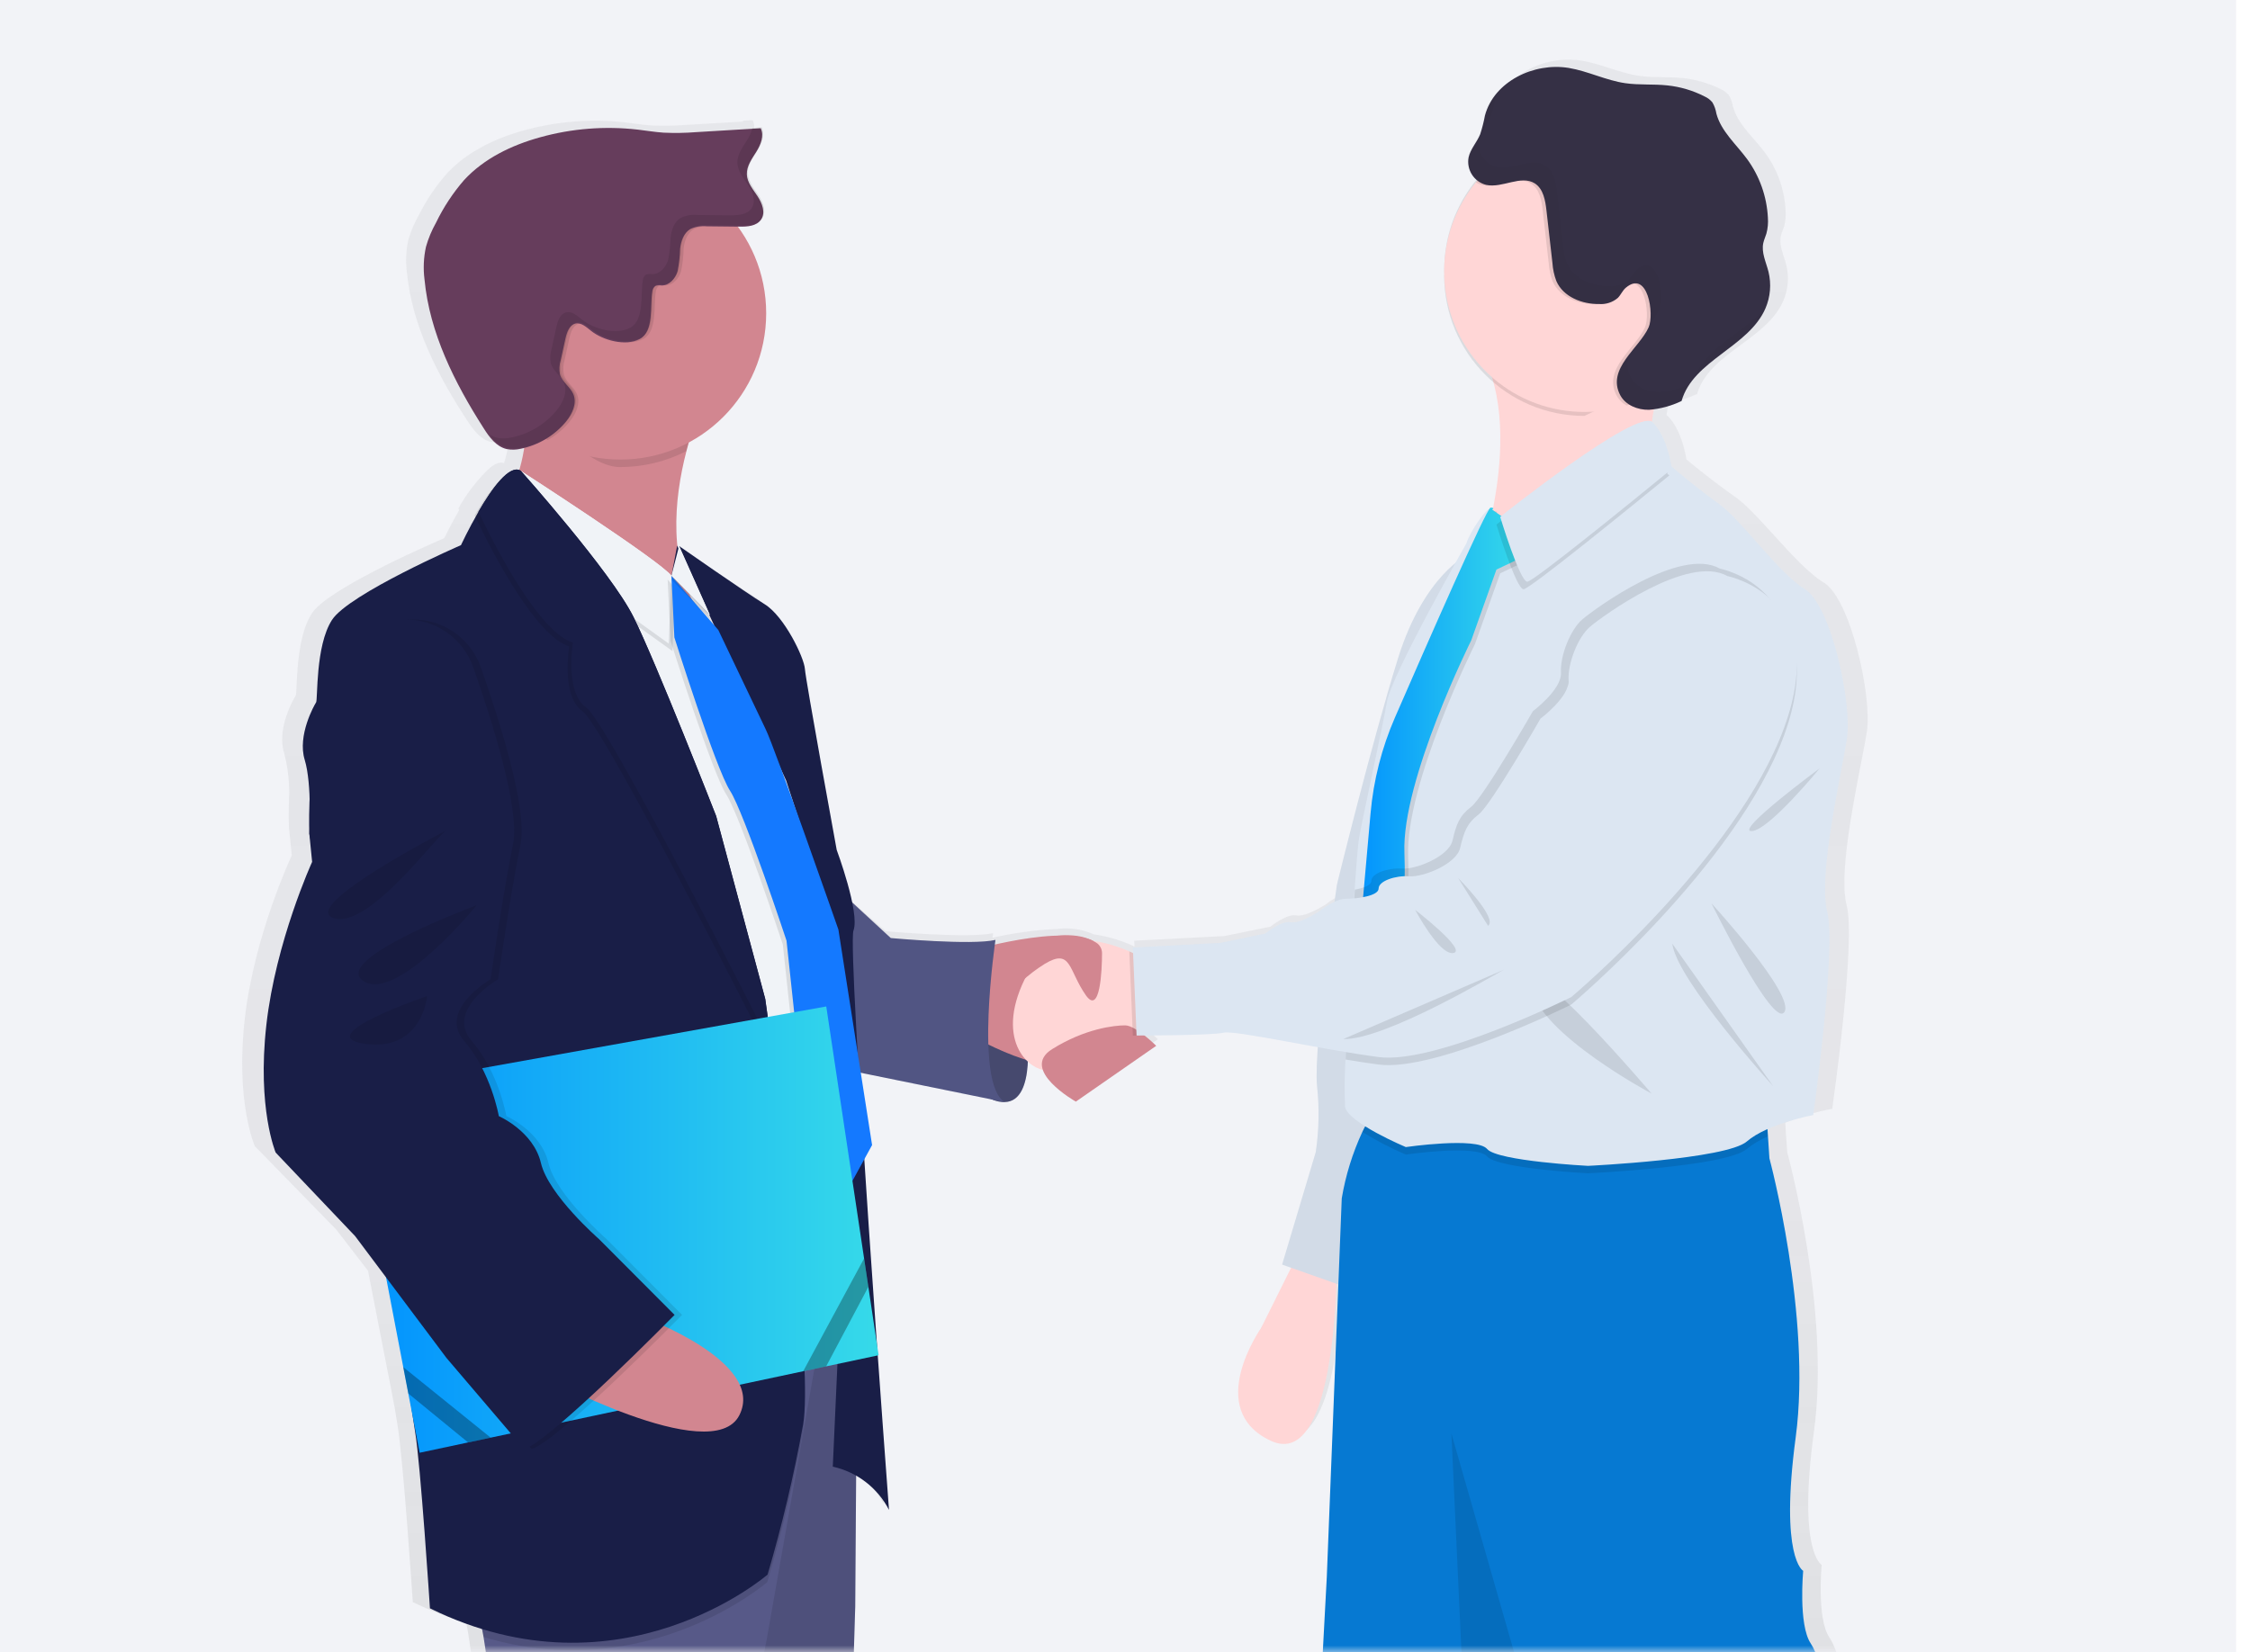 <svg width="162" height="119" viewBox="0 0 162 119" fill="none" xmlns="http://www.w3.org/2000/svg">
<g clip-path="url(#clip0_3908_1329)">
<rect x="-10" y="-2" width="171" height="145" fill="#F2F3F7"/>
<mask id="mask0_3908_1329" style="mask-type:alpha" maskUnits="userSpaceOnUse" x="0" y="0" width="161" height="119">
<path d="M160.755 0H0V119H160.755V0Z" fill="white"/>
</mask>
<g mask="url(#mask0_3908_1329)">
<path fill-rule="evenodd" clip-rule="evenodd" d="M17.627 73.347C18.309 67.335 21.008 61.599 21.008 61.599L20.803 59.572C20.803 59.572 20.759 58.558 20.825 57.038C20.818 56.088 20.694 55.144 20.456 54.225C19.903 52.467 21.147 50.307 21.286 50.107C21.321 50.057 21.334 49.777 21.353 49.356C21.412 48.097 21.529 45.578 22.46 44.162C23.704 42.271 31.989 38.755 31.989 38.755C31.989 38.755 32.434 37.821 33.062 36.728L33.005 36.617C33.519 35.681 34.156 34.82 34.9 34.055C35.408 33.51 35.897 33.199 36.292 33.351C36.452 32.826 36.575 32.289 36.658 31.745C36.576 31.768 36.491 31.79 36.409 31.806C36.067 31.885 35.712 31.894 35.367 31.831C34.596 31.657 34.085 30.963 33.656 30.311C31.515 27.048 29.671 23.469 29.296 19.608C29.195 18.82 29.232 18.02 29.406 17.245C29.584 16.642 29.832 16.063 30.145 15.519C30.698 14.402 31.399 13.365 32.229 12.437C33.703 10.878 35.736 9.925 37.826 9.361C40.181 8.726 42.633 8.542 45.056 8.82C45.267 8.844 45.477 8.872 45.688 8.899C46.108 8.955 46.529 9.011 46.95 9.038C47.751 9.073 48.554 9.06 49.353 8.997L53.486 8.756L53.505 8.693L54.193 8.652C54.464 9.193 54.193 9.836 53.855 10.343L53.782 10.452C53.464 10.926 53.131 11.422 53.157 11.977C53.18 12.466 53.472 12.876 53.762 13.283C53.828 13.376 53.894 13.468 53.956 13.561C54.294 14.065 54.55 14.724 54.212 15.218C54.164 15.286 54.108 15.348 54.044 15.402C53.688 15.772 53.066 15.813 52.526 15.807H52.431C53.791 17.604 54.526 19.797 54.524 22.053C54.506 25.983 52.302 29.573 48.813 31.359C48.753 31.565 48.693 31.777 48.636 31.992C48.01 34.217 47.786 36.536 47.973 38.841L48.046 38.999L48.09 38.831C48.09 38.831 52.958 42.144 54.404 43.022C55.85 43.899 57.303 46.873 57.372 47.684C57.441 48.495 59.721 60.724 59.721 60.724C60.184 61.956 60.566 63.218 60.864 64.5L63.772 67.062C63.772 67.062 69.77 67.604 71.507 67.199L71.456 67.534C72.987 67.184 74.547 66.972 76.116 66.901C76.973 66.79 77.844 66.907 78.642 67.24L78.702 67.268L78.749 67.29C79.663 67.416 80.556 67.668 81.401 68.038C81.502 68.079 81.594 68.121 81.682 68.162L81.663 67.747L88.154 67.411L91.469 66.736C91.469 66.736 92.644 65.786 93.335 65.925C94.027 66.065 95.476 65.115 95.476 65.115C95.806 64.855 96.164 64.632 96.543 64.449C96.653 63.683 96.723 63.217 96.723 63.217C96.723 63.217 99.302 52.948 101.234 46.911C102.529 42.879 104.391 40.893 105.49 40.028C105.98 39.173 106.301 38.622 106.301 38.622C106.513 37.881 107.675 36.212 107.972 36.17C108.019 36.094 108.054 36.056 108.073 36.056C108.136 36.05 108.2 36.059 108.259 36.085C108.802 33.374 109.118 29.975 108.287 27.013C105.986 25.116 104.65 22.286 104.644 19.297V19.164V19.028C104.645 16.674 105.476 14.396 106.99 12.598L107.097 12.478C107.068 12.457 107.041 12.435 107.015 12.412C106.532 12.018 106.303 11.39 106.418 10.777C106.502 10.421 106.698 10.109 106.896 9.796V9.796C107.036 9.575 107.176 9.353 107.277 9.114C107.423 8.67 107.54 8.217 107.627 7.758C107.814 7.106 108.155 6.51 108.622 6.019L108.575 6.146C109.812 4.749 111.94 4.056 113.857 4.366C114.55 4.477 115.222 4.692 115.892 4.907C116.598 5.133 117.304 5.36 118.036 5.465C118.597 5.545 119.165 5.553 119.732 5.56C120.202 5.567 120.673 5.573 121.14 5.62C122.098 5.719 123.031 5.99 123.893 6.419C124.118 6.515 124.318 6.662 124.477 6.849C124.624 7.1 124.723 7.376 124.768 7.663C125.017 8.574 125.649 9.3 126.283 10.027C126.542 10.324 126.801 10.622 127.034 10.932C127.955 12.155 128.486 13.627 128.563 15.158C128.594 15.546 128.556 15.938 128.452 16.314C128.424 16.405 128.39 16.494 128.355 16.582C128.305 16.713 128.255 16.843 128.224 16.979C128.108 17.493 128.276 18.006 128.443 18.517C128.502 18.698 128.56 18.879 128.606 19.06C128.829 19.941 128.75 20.871 128.383 21.701C127.791 23.029 126.559 23.938 125.337 24.839C123.981 25.839 122.637 26.83 122.188 28.375C121.536 28.676 120.847 28.889 120.139 29.009C120.082 29.3 120.032 29.595 119.991 29.893C120.01 29.901 120.029 29.911 120.045 29.924C121.15 31.004 121.424 33.092 121.424 33.092L121.557 33.199C122.008 33.573 123.553 34.828 124.948 35.794C125.7 36.315 126.679 37.394 127.706 38.523C128.941 39.883 130.245 41.317 131.3 41.945C133.232 43.094 134.823 50.18 134.407 52.755C134.319 53.294 134.175 54.036 134.007 54.897C133.374 58.152 132.411 63.103 132.957 65.187C133.649 67.823 131.922 79.85 131.922 79.85C130.763 80.071 129.629 80.408 128.538 80.857L128.572 81.382L128.676 82.966C128.676 82.966 131.805 94.318 130.609 103.057C129.412 111.796 131.161 112.696 131.161 112.696C131.161 112.696 130.794 116.569 131.713 117.922C132.632 119.275 132.818 122.245 132.818 122.245C132.818 122.245 132.91 128.914 132.727 130.798C132.544 132.682 132.453 136.116 133.097 136.927C133.741 137.738 134.937 143.05 134.846 144.671C134.816 145.184 135.036 145.903 135.309 146.8C135.899 148.738 136.74 151.499 135.859 154.763C134.571 159.536 139.647 159.628 139.647 159.628C139.647 159.628 139 166.913 137.621 168.997L137.419 169.295C137.445 169.388 137.472 169.484 137.5 169.585L137.526 169.678C138.047 171.579 138.761 174.578 138.265 175.304C137.529 176.387 137.159 176.204 137.159 176.204L136.885 181.068C136.885 181.068 131.36 185.753 127.123 185.576C122.886 185.398 123.716 181.068 123.716 181.068L127.325 171.681L127.448 171.364L123.438 163.761C123.438 163.761 122.333 160.429 122.059 159.258C121.784 158.085 120.284 153.933 120.284 153.933C120.284 153.933 116.496 144.925 116.417 143.841C116.408 143.722 116.397 143.546 116.383 143.325C116.269 141.53 115.967 136.779 115.312 135.733C114.576 134.558 112.549 127.814 112.549 127.814L112.499 127.859C111.798 128.549 111.534 129.571 111.811 130.516C112.275 132.226 111.997 135.739 111.997 135.739C111.997 135.739 112.18 138.713 112.549 140.246C112.919 141.78 113.007 154.3 112.363 157.272C111.848 159.651 111.864 164.104 111.89 165.788C112.322 167.578 112.701 169.802 111.997 170.065C110.798 170.518 104.72 170.426 104.72 170.426C104.72 170.426 102.144 169.523 98.642 172.678C95.141 175.832 84.372 171.779 84.372 171.779C84.372 171.779 81.057 170.876 87.595 168.266C92.157 166.445 95.103 165.232 97.029 163.932C97.018 163.912 97.007 163.89 96.996 163.869C96.962 163.805 96.927 163.739 96.896 163.669C96.896 163.669 99.567 161.135 97.357 156.644C95.147 152.152 95.239 148.355 95.239 148.355L94.87 133.217L95.975 113.124L96.83 92.035L96.678 91.984C96.533 95.861 95.779 105.091 91.829 103.301C86.857 101.049 91.094 95.193 91.094 95.193L93.326 90.828L92.659 90.6L95.157 82.504C95.397 80.924 95.428 79.319 95.251 77.73C95.202 76.801 95.221 75.87 95.308 74.943C94.749 74.845 94.194 74.746 93.655 74.65H93.655C91.041 74.184 88.81 73.785 88.344 73.901C87.681 74.063 83.971 74.094 82.512 74.101C82.989 74.474 83.371 74.845 83.371 74.845L77.433 78.855C77.433 78.855 75.418 77.749 74.998 76.578C74.585 76.473 74.204 76.268 73.887 75.982C73.824 77.366 73.458 78.864 72.182 78.899C71.863 78.906 71.547 78.843 71.254 78.716L61.543 76.787L62.376 82.01L61.795 83.046C62.084 87.384 62.416 91.987 62.71 96.055L62.711 96.064L62.724 96.244L62.859 97.144L62.79 97.159C63.251 103.494 63.62 108.293 63.62 108.293C63.076 107.253 62.232 106.402 61.199 105.851L61.135 115.252C61.135 115.252 60.649 130.117 60.649 132.144C60.649 134.171 60.583 138.698 60.583 138.698C60.583 138.698 59.544 144.237 58.925 146.062C58.307 147.886 57.82 156.197 57.82 156.197C57.82 156.197 56.368 158.494 56.99 159.365C57.612 160.236 54.572 162.133 54.572 162.133C54.572 162.133 56.507 164.769 56.646 166.526C56.662 166.729 56.463 166.945 56.103 167.161C56.217 167.252 56.333 167.344 56.463 167.433C57.359 168.034 58.673 168.452 60.649 168.282C66.038 167.806 69.837 172.807 66.522 173.821C63.206 174.835 53.261 175.038 53.261 175.038C53.261 175.038 50.249 173.153 47.894 174.002C47.929 175.984 47.831 177.803 47.815 178.043L47.844 178.066C49.252 179.333 51.948 181.512 54.581 182.401C58.37 183.684 59.21 188.889 54.306 189.563C49.403 190.238 42.221 188.753 42.221 188.753C42.221 188.753 38.492 185.985 35.66 185.376C32.828 184.768 30.41 183.416 30.893 181.793C31.087 181.157 31.469 179.885 31.862 178.575L31.863 178.573L31.863 178.57C32.109 177.753 32.358 176.92 32.569 176.219C32.601 176.11 32.633 176.004 32.664 175.902C32.579 175.712 32.494 175.516 32.415 175.313C32.415 175.313 33.864 167.746 32.69 165.855C31.515 163.964 32.137 145.042 32.137 145.042C32.137 145.042 34.142 140.246 33.103 137.342C32.064 134.437 34.761 130.313 34.761 130.313C34.761 130.313 34.467 122.05 33.678 117.444L33.574 116.874C32.252 116.48 30.964 115.981 29.722 115.381C29.722 115.381 29.03 104.974 28.617 102.611C28.576 102.389 28.519 102.031 28.45 101.565L28.134 99.896L27.761 97.996L26.498 91.518L24.219 88.56L18.347 82.542C18.347 82.542 16.935 79.362 17.627 73.347ZM50.167 43.56L50.395 44.057L49.565 43.227L50.692 44.495L50.313 43.696L50.167 43.56ZM56.458 57.015C56.219 56.373 55.989 55.756 55.775 55.185L56.024 55.71L56.469 57.044L56.458 57.015Z" fill="url(#paint0_linear_3908_1329)"/>
<path d="M73.894 74.135C73.894 74.135 74.667 79.301 72.347 79.368C70.026 79.434 68.476 75.383 68.476 75.383L69.423 72.143L73.894 74.135Z" fill="#585B8A"/>
<path opacity="0.2" d="M73.894 74.135C73.894 74.135 74.667 79.301 72.347 79.368C70.026 79.434 68.476 75.383 68.476 75.383L69.423 72.143L73.894 74.135Z" fill="black"/>
<path d="M93.657 89.9L90.787 95.662C90.787 95.662 86.658 101.515 91.504 103.764C96.35 106.013 96.259 90.803 96.259 90.803L93.657 89.9Z" fill="#FFD6D6"/>
<path d="M105.683 39.938C105.683 39.938 102.541 41.379 100.657 47.41C98.772 53.44 96.259 63.706 96.259 63.706C96.259 63.706 94.554 75.318 94.825 78.2C94.998 79.788 94.967 81.391 94.734 82.97L92.312 91.073L97.159 92.783L104.606 64.156L105.683 39.938Z" fill="#DCE6F2"/>
<path opacity="0.05" d="M105.683 39.938C105.683 39.938 102.541 41.379 100.657 47.41C98.772 53.44 96.259 63.706 96.259 63.706C96.259 63.706 94.554 75.318 94.825 78.2C94.998 79.788 94.967 81.391 94.734 82.97L92.312 91.073L97.159 92.783L104.606 64.156L105.683 39.938Z" fill="black"/>
<path d="M96.89 157.062C99.043 161.56 96.439 164.084 96.439 164.084C99.056 170.03 107.953 167.826 110.425 167.078C110.832 166.958 111.057 166.875 111.057 166.875C111.057 166.875 110.877 160.66 111.504 157.69C112.133 154.718 112.045 142.207 111.684 140.677C111.324 139.148 111.148 136.173 111.148 136.173C111.148 136.173 111.416 132.664 110.968 130.953C110.693 130.012 110.95 128.996 111.637 128.299L111.684 128.251C111.684 128.251 113.658 135.005 114.378 136.169C115.097 137.335 115.362 143.193 115.454 144.272C115.546 145.352 119.224 154.358 119.224 154.358C119.224 154.358 120.657 158.498 120.926 159.666C121.193 160.835 122.273 164.17 122.273 164.17L126.599 172.545C128.663 173.445 133.778 172.725 133.778 172.725C133.778 172.725 134.763 171.459 136.111 169.393C137.459 167.328 138.085 160.034 138.085 160.034C138.085 160.034 133.15 159.942 134.407 155.171C135.663 150.401 133.33 146.708 133.419 145.087C133.507 143.464 132.341 138.156 131.714 137.345C131.085 136.534 131.176 133.114 131.357 131.223C131.537 129.332 131.445 122.67 131.445 122.67C131.445 122.67 131.265 119.699 130.369 118.35C129.472 117.001 129.829 113.127 129.829 113.127C129.829 113.127 128.127 112.227 129.292 103.495C130.457 94.762 127.398 83.419 127.398 83.419L127.293 81.835L127.129 79.27C127.129 79.27 101.465 77.648 99.4 79.628C98.86 80.177 98.417 80.814 98.09 81.513C97.383 83.036 96.884 84.648 96.606 86.305L95.529 113.582L94.453 133.658L94.813 148.782C94.813 148.782 94.734 152.559 96.89 157.062Z" fill="#0679D2"/>
<path opacity="0.1" d="M104.499 103.225L107.192 161.74L110.424 167.074C110.832 166.954 111.057 166.871 111.057 166.871C111.057 166.871 110.876 160.657 111.504 157.686C112.133 154.714 112.045 142.203 111.684 140.673C111.324 139.144 111.147 136.169 111.147 136.169C111.147 136.169 111.416 132.66 110.968 130.949C110.693 130.008 110.95 128.992 111.637 128.295L111.593 127.978L104.499 103.225Z" fill="black"/>
<path d="M120.262 25.489C120.262 25.489 117.977 31.026 119.186 33.864C120.395 36.702 106.131 41.56 106.131 41.56C106.131 41.56 110.301 30.756 106.264 24.678C102.226 18.6 120.262 25.489 120.262 25.489Z" fill="#FFD6D6"/>
<path d="M61.713 95.913L61.577 115.694C61.577 115.694 61.107 130.549 61.107 132.576C61.107 134.603 61.041 139.122 61.041 139.122C61.041 139.122 60.03 144.66 59.424 146.484C58.818 148.308 58.348 156.62 58.348 156.62C58.348 156.62 56.933 158.917 57.539 159.787C58.146 160.658 55.184 162.556 55.184 162.556C55.184 162.556 57.078 165.191 57.202 166.945C57.325 168.701 42.129 171.193 42.129 171.193L48.049 110.293L52.763 95.035L61.713 95.913Z" fill="#575988"/>
<path opacity="0.1" d="M61.713 95.913L61.577 115.694C61.577 115.694 61.107 130.549 61.107 132.576C61.107 134.603 61.041 139.122 61.041 139.122C61.041 139.122 60.03 144.66 59.424 146.484C58.818 148.308 58.348 156.62 58.348 156.62C58.348 156.62 56.933 158.917 57.539 159.787C58.146 160.658 55.184 162.556 55.184 162.556C55.184 162.556 57.078 165.191 57.202 166.945C57.325 168.701 42.129 171.193 42.129 171.193L48.049 110.293L52.763 95.035L61.713 95.913Z" fill="black"/>
<path d="M33.58 175.718C37.889 186.804 48.589 178.486 48.589 178.486C48.589 178.486 48.927 172.747 48.251 170.114C47.575 167.482 48.993 159.58 48.993 159.58C48.993 159.58 49.801 152.558 50.54 150.939C51.279 149.321 51.212 146.077 51.212 145.808C51.212 145.538 50.944 143.375 51.55 141.889C52.157 140.404 52.498 136.758 52.498 136.758C52.498 136.758 52.498 131.627 53.104 128.59L55.191 118.138L58.96 96.731L57.782 96.529L36.683 92.816C36.683 92.816 32.712 113.088 34.06 115.166C34.35 115.622 34.606 116.62 34.818 117.906C35.588 122.505 35.875 130.762 35.875 130.762C35.875 130.762 33.252 134.881 34.259 137.785C35.266 140.69 33.312 145.481 33.312 145.481C33.312 145.481 32.705 164.388 33.851 166.279C34.997 168.17 33.58 175.718 33.58 175.718Z" fill="#575988"/>
<path d="M35.6 37.508C35.6 37.508 54.714 51.011 50.407 44.258C48.087 40.621 48.513 35.991 49.422 32.494C49.882 30.715 50.517 28.987 51.316 27.334C51.316 27.334 35.076 20.404 37.229 26.615C37.734 28.062 37.949 29.595 37.861 31.125C37.732 33.426 36.947 35.641 35.6 37.508Z" fill="#D28690"/>
<path d="M70.013 68.43C70.013 68.43 78.089 66.09 79.434 68.386C80.779 70.683 79.03 75.722 76.593 76.533C74.156 77.344 68.561 73.787 68.561 73.787L70.013 68.43Z" fill="#D28690"/>
<path d="M60.769 64.449L64.135 67.556C64.135 67.556 69.991 68.095 71.674 67.689C71.674 67.689 70.124 78.088 72.346 79.371L58.752 76.603L60.769 64.449Z" fill="#585B8A"/>
<path opacity="0.1" d="M60.769 64.449L64.135 67.556C64.135 67.556 69.991 68.095 71.674 67.689C71.674 67.689 70.124 78.088 72.346 79.371L58.752 76.603L60.769 64.449Z" fill="#191E47"/>
<path opacity="0.1" d="M103.978 19.818C103.978 25.416 108.501 29.953 114.081 29.953C119.264 27.454 124.184 25.421 124.184 19.818C124.33 16.104 122.439 12.607 119.254 10.707C116.071 8.806 112.106 8.806 108.922 10.707C105.739 12.607 103.847 16.104 103.994 19.818H103.978Z" fill="black"/>
<path d="M103.978 19.544C103.975 24.466 107.502 28.675 112.334 29.518C117.167 30.361 121.903 27.593 123.556 22.96C125.209 18.327 123.298 13.172 119.031 10.747C114.762 8.323 109.373 9.331 106.264 13.137C104.788 14.945 103.981 17.208 103.978 19.544Z" fill="#FFD6D6"/>
<path opacity="0.1" d="M98.09 81.522C99.089 82.145 100.135 82.689 101.219 83.15C101.219 83.15 106.333 82.406 107.072 83.283C107.811 84.161 114.333 84.5 114.333 84.5C114.333 84.5 124.294 84.028 125.774 82.745C126.233 82.373 126.742 82.07 127.288 81.845L127.123 79.28C127.123 79.28 101.459 77.658 99.394 79.638C98.856 80.188 98.415 80.825 98.09 81.522Z" fill="black"/>
<path d="M96.843 79.708C97.045 80.855 101.218 82.609 101.218 82.609C101.218 82.609 106.333 81.868 107.072 82.746C107.81 83.623 114.333 83.962 114.333 83.962C114.333 83.962 124.294 83.487 125.774 82.204C127.256 80.921 130.555 80.303 130.555 80.303C130.555 80.303 132.237 68.286 131.562 65.654C130.886 63.022 132.573 55.794 132.976 53.228C133.38 50.662 131.833 43.574 129.948 42.427C128.064 41.28 125.37 37.429 123.758 36.282C122.396 35.316 120.894 34.065 120.455 33.688L120.325 33.58C120.325 33.58 120.054 31.487 118.977 30.413C117.901 29.339 108.009 37.233 108.009 37.233C108.009 37.233 107.94 37.841 107.267 36.694C107.116 36.437 105.812 38.325 105.585 39.123C105.585 39.123 100.202 48.578 99.864 50.526C99.526 52.474 98.115 58.831 97.847 60.383C97.777 60.782 97.663 62.182 97.531 64.058C97.506 64.425 97.484 64.815 97.455 65.22C97.256 68.33 97.041 72.302 96.912 75.305C96.912 75.647 96.884 75.977 96.874 76.293C96.806 77.43 96.796 78.57 96.843 79.708Z" fill="#DCE6F2"/>
<path opacity="0.1" d="M131.019 55.33C131.019 55.33 127.319 59.853 126.106 59.853C124.894 59.853 131.019 55.33 131.019 55.33Z" fill="black"/>
<path opacity="0.1" d="M123.224 65.055C123.224 65.055 129.282 71.671 128.474 72.888C127.666 74.104 123.224 65.055 123.224 65.055Z" fill="black"/>
<path opacity="0.1" d="M127.666 78.222C127.666 78.222 120.721 70.591 120.404 67.959L127.666 78.222Z" fill="black"/>
<path opacity="0.1" d="M118.917 78.76C118.917 78.76 110.908 74.506 110.236 71.13C109.563 67.754 118.917 78.76 118.917 78.76Z" fill="black"/>
<path opacity="0.1" d="M108.755 37.711L109.866 40.409L108.016 41.287L106.197 46.386C106.197 46.386 101.184 56.446 101.386 61.679C101.588 66.911 100.477 74.776 100.477 74.776L97.585 74.238L98.948 58.847C99.161 56.464 99.756 54.131 100.71 51.939C103.021 46.63 107.321 36.83 107.593 36.83C107.962 36.83 107.703 36.966 107.703 36.966L108.755 37.711Z" fill="black"/>
<path d="M108.486 37.438L109.598 40.14L107.744 41.017L105.929 46.117C105.929 46.117 100.915 56.177 101.118 61.409C101.32 66.642 100.208 74.507 100.208 74.507L97.313 73.968L98.68 58.577C98.89 56.194 99.484 53.861 100.439 51.669C102.75 46.357 107.05 36.56 107.318 36.56C107.691 36.56 107.432 36.697 107.432 36.697L108.486 37.438Z" fill="url(#paint1_linear_3908_1329)"/>
<path d="M75.712 77.119C77.12 77.011 80.498 75.298 81.84 74.585L82.408 74.268L82.339 69.039C82.007 68.843 81.663 68.669 81.309 68.516C79.516 67.731 75.838 66.663 73.994 70.1C71.507 74.709 73.928 77.239 75.712 77.119Z" fill="#FFD6D6"/>
<path opacity="0.1" d="M106.264 13.136C106.408 13.227 106.568 13.292 106.734 13.329C107.905 13.585 109.238 12.575 110.242 13.225C110.855 13.623 110.997 14.45 111.078 15.179C111.221 16.446 111.365 17.704 111.508 18.954C111.538 19.399 111.631 19.838 111.786 20.256C112.282 21.393 113.642 21.929 114.883 21.91C115.369 21.944 115.848 21.785 116.218 21.466C116.436 21.244 116.552 20.934 116.793 20.731C118.371 19.404 118.852 22.657 118.435 23.582C117.765 25.093 115.388 26.55 116.385 28.469C116.554 28.781 116.808 29.038 117.118 29.207C121.243 27.912 124.089 24.127 124.198 19.793C124.308 15.458 121.657 11.533 117.604 10.029C113.55 8.524 108.992 9.773 106.264 13.136Z" fill="black"/>
<path d="M117.061 20.72C116.824 20.92 116.704 21.23 116.487 21.452C116.117 21.77 115.636 21.93 115.151 21.895C113.91 21.914 112.549 21.382 112.057 20.239C111.899 19.822 111.806 19.384 111.776 18.94L111.347 15.164C111.264 14.436 111.125 13.609 110.51 13.21C109.506 12.576 108.174 13.571 107.002 13.315C106.126 13.091 105.574 12.223 105.74 11.332C105.875 10.727 106.336 10.248 106.573 9.672C106.717 9.229 106.832 8.777 106.917 8.32C107.571 5.862 110.447 4.481 112.948 4.892C114.336 5.124 115.628 5.789 117.02 5.991C118.018 6.137 119.037 6.042 120.045 6.15C120.981 6.247 121.89 6.516 122.728 6.945C122.948 7.043 123.142 7.19 123.296 7.376C123.439 7.626 123.535 7.901 123.581 8.187C123.918 9.453 125.005 10.388 125.791 11.455C126.689 12.683 127.21 14.149 127.288 15.671C127.318 16.06 127.282 16.451 127.179 16.827C127.114 17.049 127.009 17.264 126.959 17.492C126.804 18.186 127.158 18.88 127.331 19.57C127.547 20.451 127.47 21.379 127.111 22.212C125.898 25.009 121.904 25.943 121.073 28.879C120.336 29.234 119.541 29.449 118.725 29.513C117.911 29.529 117.033 29.177 116.654 28.452C115.659 26.551 118.034 25.075 118.703 23.568C119.122 22.64 118.652 19.39 117.061 20.72Z" fill="#353045"/>
<path opacity="0.1" d="M37.214 26.615C37.718 28.062 37.933 29.595 37.845 31.125C38.331 31.541 38.862 30.299 39.424 30.619C40.964 31.512 42.745 33.637 44.652 33.637C46.306 33.638 47.936 33.246 49.41 32.494C49.869 30.715 50.504 28.987 51.304 27.334C51.304 27.334 35.06 20.404 37.214 26.615Z" fill="black"/>
<path d="M34.164 22.562C34.164 28.381 38.865 33.097 44.664 33.097C50.464 33.097 55.165 28.381 55.165 22.562C55.165 16.744 50.464 12.027 44.664 12.027C41.879 12.027 39.208 13.136 37.239 15.112C35.269 17.088 34.163 19.768 34.164 22.562Z" fill="#D28690"/>
<path d="M34.612 39.848C34.612 39.848 36.588 42.009 36.857 42.186C37.125 42.363 42.855 66.575 42.956 66.857C43.057 67.139 49.779 89.001 49.779 89.001L60.548 94.313L59.648 67.573L51.755 45.521C51.755 45.521 49.151 42.55 48.346 41.47C47.541 40.39 37.488 33.906 37.488 33.906L35.771 37.457L34.612 39.848Z" fill="#F0F3F7"/>
<path opacity="0.1" d="M36.036 37.998L48.419 46.892L48.617 42.008C47.809 40.928 37.76 34.447 37.76 34.447L36.036 37.998Z" fill="black"/>
<path d="M35.768 37.457L48.15 46.351L48.343 41.47C47.534 40.387 37.485 33.906 37.485 33.906L35.768 37.457Z" fill="#F0F3F7"/>
<path d="M48.756 39.297L48.343 41.47L51.111 44.292L48.901 39.328C48.901 39.328 53.637 42.639 55.058 43.516C56.478 44.393 57.899 47.364 57.953 48.175C58.007 48.986 60.242 61.206 60.242 61.206C60.242 61.206 61.925 65.729 61.451 67.012C60.977 68.295 64.008 108.74 64.008 108.74C63.188 107.15 61.705 106.008 59.961 105.626L61.041 81.725C61.041 81.725 59.727 65.824 59.661 65.621C59.595 65.419 56.599 56.202 56.599 56.202L48.756 39.297Z" fill="#191E47"/>
<path opacity="0.1" d="M48.071 41.738L48.286 46.173C48.286 46.173 51.282 55.659 52.289 57.211C53.296 58.763 56.362 68.015 56.362 68.015L58.089 84.087L61.05 85.44L62.509 82.744L60.084 67.224C60.084 67.224 55.509 54.126 54.834 52.774L51.459 45.641L48.071 41.738Z" fill="black"/>
<path d="M48.343 41.469L48.554 45.903C48.554 45.903 51.55 55.39 52.56 56.942C53.571 58.494 56.63 67.746 56.63 67.746L58.348 83.814L61.309 85.164L62.79 82.465L60.365 66.945C60.365 66.945 55.79 53.844 55.118 52.495L51.718 45.371L48.343 41.469Z" fill="#1479FF"/>
<path d="M83.248 75.317L77.461 79.336C77.461 79.336 73.379 77.04 75.756 75.554C78.133 74.069 80.243 73.844 81.007 73.844C81.77 73.844 83.248 75.317 83.248 75.317Z" fill="#D28690"/>
<path d="M78.926 67.886C79.189 68.05 79.348 68.339 79.346 68.649C79.346 69.881 79.207 73.144 78.178 71.671C76.915 69.869 77.145 68.25 75.216 69.419C74.017 70.168 72.968 71.135 72.122 72.269L72.659 68.399C72.659 68.399 76.624 66.435 78.926 67.886Z" fill="#D28690"/>
<path opacity="0.1" d="M34.053 115.155C34.344 115.61 34.599 116.608 34.811 117.894C46.612 121.444 55.247 113.937 55.247 113.937C56.292 110.386 57.145 106.781 57.804 103.137C58.016 101.889 57.969 99.469 57.773 96.517L36.674 92.805C36.674 92.805 32.705 113.061 34.053 115.155Z" fill="black"/>
<path d="M21.939 54.721C22.476 56.479 22.274 60.055 22.274 60.055L27.12 83.013C27.12 83.013 29.476 100.703 29.88 103.066C30.284 105.429 30.956 115.827 30.956 115.827C44.687 122.581 55.266 113.398 55.266 113.398C56.311 109.846 57.164 106.239 57.824 102.594C58.499 98.584 56.51 82.519 55.569 75.383C55.288 73.27 55.099 71.94 55.099 71.94L51.566 58.773C51.566 58.773 47.225 47.664 45.608 44.424C43.992 41.184 37.501 33.905 37.501 33.905C36.696 33.392 35.408 35.204 34.451 36.854C33.728 38.102 33.188 39.261 33.188 39.261C33.188 39.261 25.112 42.771 23.903 44.646C22.694 46.521 22.893 50.385 22.757 50.588C22.621 50.791 21.399 52.967 21.939 54.721Z" fill="#191E47"/>
<path opacity="0.1" d="M40.983 46.553C40.983 46.553 40.377 50.132 41.93 51.212C43.43 52.258 54.594 74.281 55.288 75.655C55.007 73.54 54.818 72.209 54.818 72.209L51.285 59.045C51.285 59.045 46.941 47.937 45.328 44.694C43.714 41.45 37.217 34.175 37.217 34.175C36.412 33.661 35.127 35.473 34.17 37.123C35.613 40.129 38.622 45.812 40.983 46.553Z" fill="black"/>
<path d="M41.252 46.283C41.252 46.283 40.649 49.863 42.199 50.943C43.75 52.023 54.86 74.008 55.564 75.383C55.283 73.27 55.093 71.94 55.093 71.94L51.56 58.773C51.56 58.773 47.219 47.664 45.603 44.424C43.986 41.184 37.495 33.905 37.495 33.905C36.69 33.392 35.402 35.204 34.446 36.854C35.882 39.857 38.894 45.542 41.252 46.283Z" fill="#191E47"/>
<path d="M25.236 78.627L29.034 98.452V98.456L29.397 100.353V100.356L30.214 104.623L33.703 103.881L35.329 103.536L57.83 98.753L59.484 98.402L63.26 97.6L62.522 92.678L62.215 90.632L59.491 72.482L25.236 78.627Z" fill="url(#paint2_linear_3908_1329)"/>
<path d="M46.234 94.832C46.234 94.832 55.184 98.072 53.233 101.921C51.282 105.769 38.764 98.95 38.764 98.95L46.234 94.832Z" fill="#D28690"/>
<path opacity="0.1" d="M34.164 22.562C34.163 26.332 36.17 29.814 39.427 31.694C40.03 31.355 40.565 30.907 41.005 30.373C41.463 29.816 41.82 29.055 41.545 28.39C41.324 27.855 40.74 27.516 40.598 26.962C40.531 26.623 40.548 26.273 40.649 25.942C40.765 25.419 40.876 24.897 40.989 24.377C41.087 23.934 41.261 23.411 41.7 23.303C42.139 23.196 42.505 23.563 42.849 23.836C43.692 24.504 45.309 24.957 46.322 24.409C47.335 23.861 47.051 22.027 47.215 21.035C47.22 20.861 47.3 20.698 47.437 20.589C47.584 20.54 47.741 20.529 47.894 20.557C48.44 20.557 48.879 20.066 49.037 19.54C49.149 19.004 49.21 18.457 49.22 17.909C49.28 17.361 49.479 16.782 49.946 16.5C50.32 16.325 50.734 16.257 51.143 16.303L53.123 16.326C50.429 12.672 45.704 11.163 41.401 12.582C37.099 14.001 34.188 18.028 34.179 22.572L34.164 22.562Z" fill="black"/>
<path d="M42.568 23.836C42.224 23.564 41.845 23.203 41.419 23.307C40.993 23.412 40.81 23.941 40.712 24.378L40.371 25.939C40.27 26.271 40.252 26.622 40.317 26.962C40.478 27.52 41.059 27.855 41.283 28.391C41.558 29.056 41.198 29.816 40.743 30.37C39.914 31.373 38.768 32.06 37.495 32.318C37.162 32.398 36.817 32.406 36.481 32.341C35.73 32.166 35.218 31.473 34.814 30.823C32.727 27.561 30.931 23.985 30.565 20.127C30.464 19.34 30.5 18.542 30.672 17.767C30.843 17.165 31.085 16.586 31.392 16.041C31.929 14.928 32.612 13.891 33.422 12.959C34.858 11.407 36.841 10.454 38.877 9.89C41.168 9.252 43.559 9.064 45.921 9.335C46.553 9.408 47.159 9.513 47.781 9.554C48.562 9.59 49.344 9.578 50.123 9.516L54.77 9.237C55.036 9.779 54.77 10.422 54.455 10.929C54.139 11.435 53.748 11.961 53.773 12.563C53.798 13.165 54.224 13.64 54.553 14.147C54.881 14.654 55.13 15.309 54.802 15.803C54.474 16.297 53.804 16.329 53.224 16.323L50.881 16.297C50.473 16.255 50.061 16.327 49.691 16.503C49.224 16.785 49.025 17.368 48.965 17.913C48.951 18.461 48.89 19.007 48.781 19.544C48.62 20.07 48.185 20.567 47.639 20.561C47.486 20.53 47.327 20.542 47.181 20.596C47.045 20.703 46.964 20.866 46.96 21.039C46.796 22.03 47.099 23.861 46.066 24.412C45.034 24.964 43.411 24.504 42.568 23.836Z" fill="#663D5C"/>
<path opacity="0.1" d="M29.223 44.642C31.614 44.388 33.862 45.828 34.638 48.111C35.9 51.718 38.006 58.228 37.479 60.8C36.737 64.445 35.862 70.524 35.862 70.524C35.862 70.524 32.026 72.741 33.968 74.977C35.91 77.213 36.459 80.381 36.459 80.381C36.459 80.381 38.95 81.461 39.487 83.757C40.023 86.054 43.66 89.224 43.66 89.224L49.11 94.694C49.11 94.694 40.093 103.88 38.275 104.349L32.69 97.799L26.094 89.022L20.373 83.003C20.373 83.003 19.029 79.836 19.701 73.818C20.373 67.8 23 62.07 23 62.07L22.798 60.042C22.798 60.042 22.179 45.52 29.223 44.642Z" fill="black"/>
<path d="M28.686 44.644C31.075 44.392 33.319 45.831 34.094 48.112C35.357 51.72 37.463 58.229 36.936 60.801C36.197 64.447 35.322 70.525 35.322 70.525C35.322 70.525 31.486 72.742 33.428 74.978C35.37 77.215 35.916 80.382 35.916 80.382C35.916 80.382 38.407 81.462 38.947 83.758C39.487 86.055 43.117 89.225 43.117 89.225L48.57 94.696C48.57 94.696 39.553 103.881 37.734 104.35L32.15 97.8L25.57 89.023L19.849 83.005C19.849 83.005 18.501 79.837 19.177 73.819C19.852 67.801 22.473 62.071 22.473 62.071L22.271 60.044C22.271 60.044 21.642 45.521 28.686 44.644Z" fill="#191E47"/>
<path opacity="0.1" d="M34.322 65.191C34.322 65.191 28.601 72.21 26.176 70.658C23.752 69.106 34.322 65.191 34.322 65.191Z" fill="black"/>
<path opacity="0.1" d="M32.169 59.787C31.562 59.99 26.581 66.946 24.023 66.122C21.466 65.299 32.169 59.787 32.169 59.787Z" fill="black"/>
<path opacity="0.1" d="M30.754 71.734C30.754 71.734 30.416 75.719 26.312 75.177C22.208 74.636 30.754 71.734 30.754 71.734Z" fill="black"/>
<path opacity="0.1" d="M48.892 39.598L51.111 44.561L48.339 41.739L48.892 39.598Z" fill="black"/>
<path d="M48.892 39.328L51.111 44.291L48.339 41.469L48.892 39.328Z" fill="#F0F3F7"/>
<path opacity="0.3" d="M57.83 98.752L59.484 98.401L62.521 92.677L62.215 90.631L57.83 98.752Z" fill="black"/>
<path opacity="0.3" d="M29.034 98.455L29.397 100.352V100.355L33.703 103.881L35.329 103.536L29.034 98.455Z" fill="black"/>
<path opacity="0.1" d="M96.884 76.305C97.717 76.444 98.525 76.571 99.264 76.666C103.369 77.208 113.131 72.346 113.131 72.346C113.131 72.346 125.042 62.352 128.474 52.901C131.906 43.449 124.37 42.03 124.37 42.03C121.529 40.408 115.35 44.931 114.475 45.676C113.6 46.42 112.859 48.308 112.928 49.524C112.998 50.741 110.908 52.293 110.908 52.293C110.908 52.293 107.34 58.504 106.466 59.179C105.591 59.853 105.389 60.462 105.121 61.611C104.852 62.761 102.497 63.705 101.487 63.635C100.477 63.566 99.277 63.974 99.277 64.513C99.277 64.947 98.289 65.162 97.477 65.232C97.237 68.694 97.001 73.229 96.884 76.305Z" fill="black"/>
<path opacity="0.1" d="M96.922 75.317C97.553 75.418 98.159 75.51 98.728 75.586C102.832 76.128 112.59 71.266 112.59 71.266C112.59 71.266 124.502 61.272 127.934 51.821C131.366 42.369 123.83 40.95 123.83 40.95C120.988 39.328 114.813 43.851 113.939 44.596C113.064 45.34 112.322 47.228 112.388 48.444C112.455 49.661 110.371 51.213 110.371 51.213C110.371 51.213 106.803 57.424 105.929 58.099C105.054 58.773 104.852 59.381 104.581 60.531C104.309 61.681 101.957 62.622 100.947 62.555C99.937 62.489 98.737 62.894 98.737 63.433C98.737 63.749 98.175 63.962 97.55 64.066C97.525 64.433 97.502 64.823 97.474 65.228C97.266 68.342 97.051 72.314 96.922 75.317Z" fill="black"/>
<path opacity="0.1" d="M81.31 68.516L81.565 74.585H81.84L82.408 74.268L82.339 69.038C82.007 68.843 81.663 68.668 81.31 68.516Z" fill="black"/>
<path d="M124.37 41.488C124.37 41.488 131.906 42.907 128.474 52.359C125.042 61.81 113.131 71.807 113.131 71.807C113.131 71.807 103.372 76.666 99.264 76.127C95.157 75.589 88.903 74.17 88.094 74.373C87.286 74.575 81.834 74.575 81.834 74.575L81.565 68.24L87.88 67.901L91.109 67.227C91.109 67.227 92.255 66.276 92.928 66.416C93.6 66.555 95.012 65.605 95.012 65.605C95.012 65.605 96.091 64.728 96.906 64.728C97.721 64.728 99.261 64.525 99.261 63.986C99.261 63.448 100.474 63.036 101.471 63.109C102.469 63.182 104.853 62.232 105.13 61.069C105.408 59.907 105.601 59.314 106.475 58.64C107.35 57.965 110.917 51.751 110.917 51.751C110.917 51.751 113.004 50.199 112.938 48.985C112.871 47.772 113.61 45.878 114.485 45.134C115.359 44.389 121.547 39.87 124.37 41.488Z" fill="#DCE6F2"/>
<path opacity="0.1" d="M104.985 63.23C104.985 63.23 107.88 66.135 107.141 66.674L104.985 63.23Z" fill="black"/>
<path opacity="0.1" d="M101.891 65.525C101.891 65.525 105.661 68.43 104.65 68.633C103.64 68.835 101.891 65.525 101.891 65.525Z" fill="black"/>
<path opacity="0.1" d="M108.287 69.834C107.747 70.106 99.741 74.902 96.71 74.832L108.287 69.834Z" fill="black"/>
<path opacity="0.1" d="M107.744 37.777C107.744 37.777 109.159 42.436 109.698 42.436C110.122 42.436 117.225 36.665 120.19 34.239L120.06 34.131C120.06 34.131 119.792 32.038 118.715 30.964C117.639 29.89 107.744 37.777 107.744 37.777Z" fill="black"/>
<path d="M108.016 37.234C108.016 37.234 109.427 41.893 109.967 41.893C110.393 41.893 117.497 36.122 120.461 33.696L120.332 33.588C120.332 33.588 120.06 31.495 118.984 30.421C117.907 29.347 108.016 37.234 108.016 37.234Z" fill="#DCE6F2"/>
<g opacity="0.15">
<path opacity="0.15" d="M127.076 22.176C126.128 24.346 123.521 25.397 122.008 27.127C122.909 25.001 125.539 23.959 127.076 22.176Z" fill="black"/>
<path opacity="0.15" d="M117.424 27.174C117.8 27.9 118.687 28.251 119.496 28.236C120.214 28.184 120.917 28.004 121.572 27.703C121.335 28.055 121.154 28.442 121.036 28.85C120.299 29.206 119.502 29.42 118.687 29.483C117.869 29.503 116.991 29.151 116.616 28.422C116.013 27.266 116.641 26.278 117.377 25.344C117.098 25.926 117.116 26.607 117.424 27.174Z" fill="black"/>
<path opacity="0.15" d="M105.708 11.299C105.844 10.691 106.305 10.213 106.542 9.64C106.687 9.196 106.802 8.743 106.886 8.284C107.065 7.635 107.397 7.038 107.855 6.545C107.791 6.701 107.738 6.861 107.694 7.023C107.605 7.484 107.487 7.939 107.34 8.385C107.104 8.959 106.643 9.437 106.507 10.045C106.341 10.937 106.893 11.804 107.77 12.028C108.938 12.284 110.271 11.271 111.274 11.923C111.89 12.319 112.032 13.146 112.113 13.874C112.255 15.141 112.398 16.401 112.544 17.653C112.572 18.097 112.666 18.535 112.821 18.952C113.317 20.092 114.678 20.627 115.918 20.608C116.403 20.641 116.881 20.482 117.25 20.165C117.43 19.91 117.623 19.665 117.829 19.43C119.407 18.1 119.887 21.353 119.47 22.281C119.261 22.698 119.002 23.089 118.7 23.443C119.047 22.398 118.561 19.389 117.02 20.678C116.814 20.912 116.623 21.157 116.445 21.413C116.074 21.729 115.596 21.888 115.11 21.856C113.869 21.875 112.509 21.34 112.013 20.2C111.857 19.782 111.763 19.343 111.735 18.898C111.592 17.631 111.449 16.372 111.306 15.122C111.224 14.394 111.082 13.567 110.469 13.171C109.462 12.519 108.13 13.532 106.961 13.273C106.092 13.047 105.545 12.185 105.708 11.299Z" fill="black"/>
</g>
<path opacity="0.1" d="M35.809 31.533C36.145 31.596 36.49 31.587 36.822 31.508C38.093 31.25 39.239 30.564 40.068 29.563C40.526 29.006 40.885 28.245 40.608 27.58C40.387 27.045 39.806 26.709 39.66 26.152C39.595 25.811 39.613 25.46 39.714 25.129L40.055 23.567C40.153 23.124 40.324 22.601 40.762 22.497C41.201 22.392 41.567 22.753 41.911 23.026C42.755 23.694 44.374 24.15 45.384 23.599C46.395 23.048 46.114 21.217 46.278 20.226C46.283 20.052 46.364 19.89 46.499 19.782C46.647 19.73 46.806 19.718 46.96 19.747C47.506 19.747 47.942 19.256 48.103 18.73C48.212 18.193 48.272 17.647 48.283 17.099C48.346 16.554 48.541 15.972 49.012 15.69C49.383 15.514 49.794 15.443 50.202 15.484L52.545 15.509C53.123 15.509 53.808 15.471 54.123 14.99C54.439 14.508 54.206 13.824 53.874 13.333C53.542 12.842 53.123 12.354 53.094 11.749C53.066 11.145 53.457 10.622 53.776 10.115C53.959 9.838 54.093 9.532 54.174 9.209L54.846 9.168C55.108 9.706 54.846 10.349 54.531 10.859C54.215 11.369 53.82 11.892 53.849 12.491C53.877 13.089 54.297 13.571 54.629 14.074C54.96 14.578 55.203 15.237 54.875 15.731C54.546 16.225 53.88 16.26 53.296 16.253L50.954 16.225C50.545 16.185 50.134 16.258 49.763 16.434C49.293 16.716 49.094 17.299 49.034 17.844C49.024 18.392 48.963 18.938 48.851 19.475C48.693 19.997 48.254 20.498 47.708 20.488C47.555 20.461 47.398 20.473 47.25 20.523C47.115 20.633 47.034 20.796 47.029 20.97C46.865 21.958 47.168 23.792 46.136 24.343C45.103 24.894 43.493 24.438 42.663 23.77C42.319 23.497 41.937 23.136 41.511 23.238C41.084 23.339 40.901 23.871 40.806 24.308L40.462 25.873C40.362 26.205 40.345 26.556 40.412 26.896C40.57 27.45 41.154 27.789 41.375 28.322C41.649 28.987 41.293 29.75 40.835 30.304C40 31.309 38.847 31.996 37.567 32.249C37.235 32.329 36.89 32.337 36.554 32.275C36.011 32.109 35.545 31.754 35.24 31.274C35.413 31.393 35.605 31.482 35.809 31.533Z" fill="black"/>
</g>
</g>
<defs>
<linearGradient id="paint0_linear_3908_1329" x1="17.426" y1="189.741" x2="17.426" y2="4.287" gradientUnits="userSpaceOnUse">
<stop stop-color="#808080" stop-opacity="0.25"/>
<stop offset="0.54" stop-color="#808080" stop-opacity="0.12"/>
<stop offset="1" stop-color="#808080" stop-opacity="0.1"/>
</linearGradient>
<linearGradient id="paint1_linear_3908_1329" x1="97.313" y1="55.533" x2="109.598" y2="55.533" gradientUnits="userSpaceOnUse">
<stop stop-color="#0090FF"/>
<stop offset="1" stop-color="#36DAE9"/>
</linearGradient>
<linearGradient id="paint2_linear_3908_1329" x1="25.236" y1="88.552" x2="63.26" y2="88.552" gradientUnits="userSpaceOnUse">
<stop stop-color="#0090FF"/>
<stop offset="1" stop-color="#36DAE9"/>
</linearGradient>
<clipPath id="clip0_3908_1329">
<rect width="161.578" height="119" fill="white"/>
</clipPath>
</defs>
</svg>
